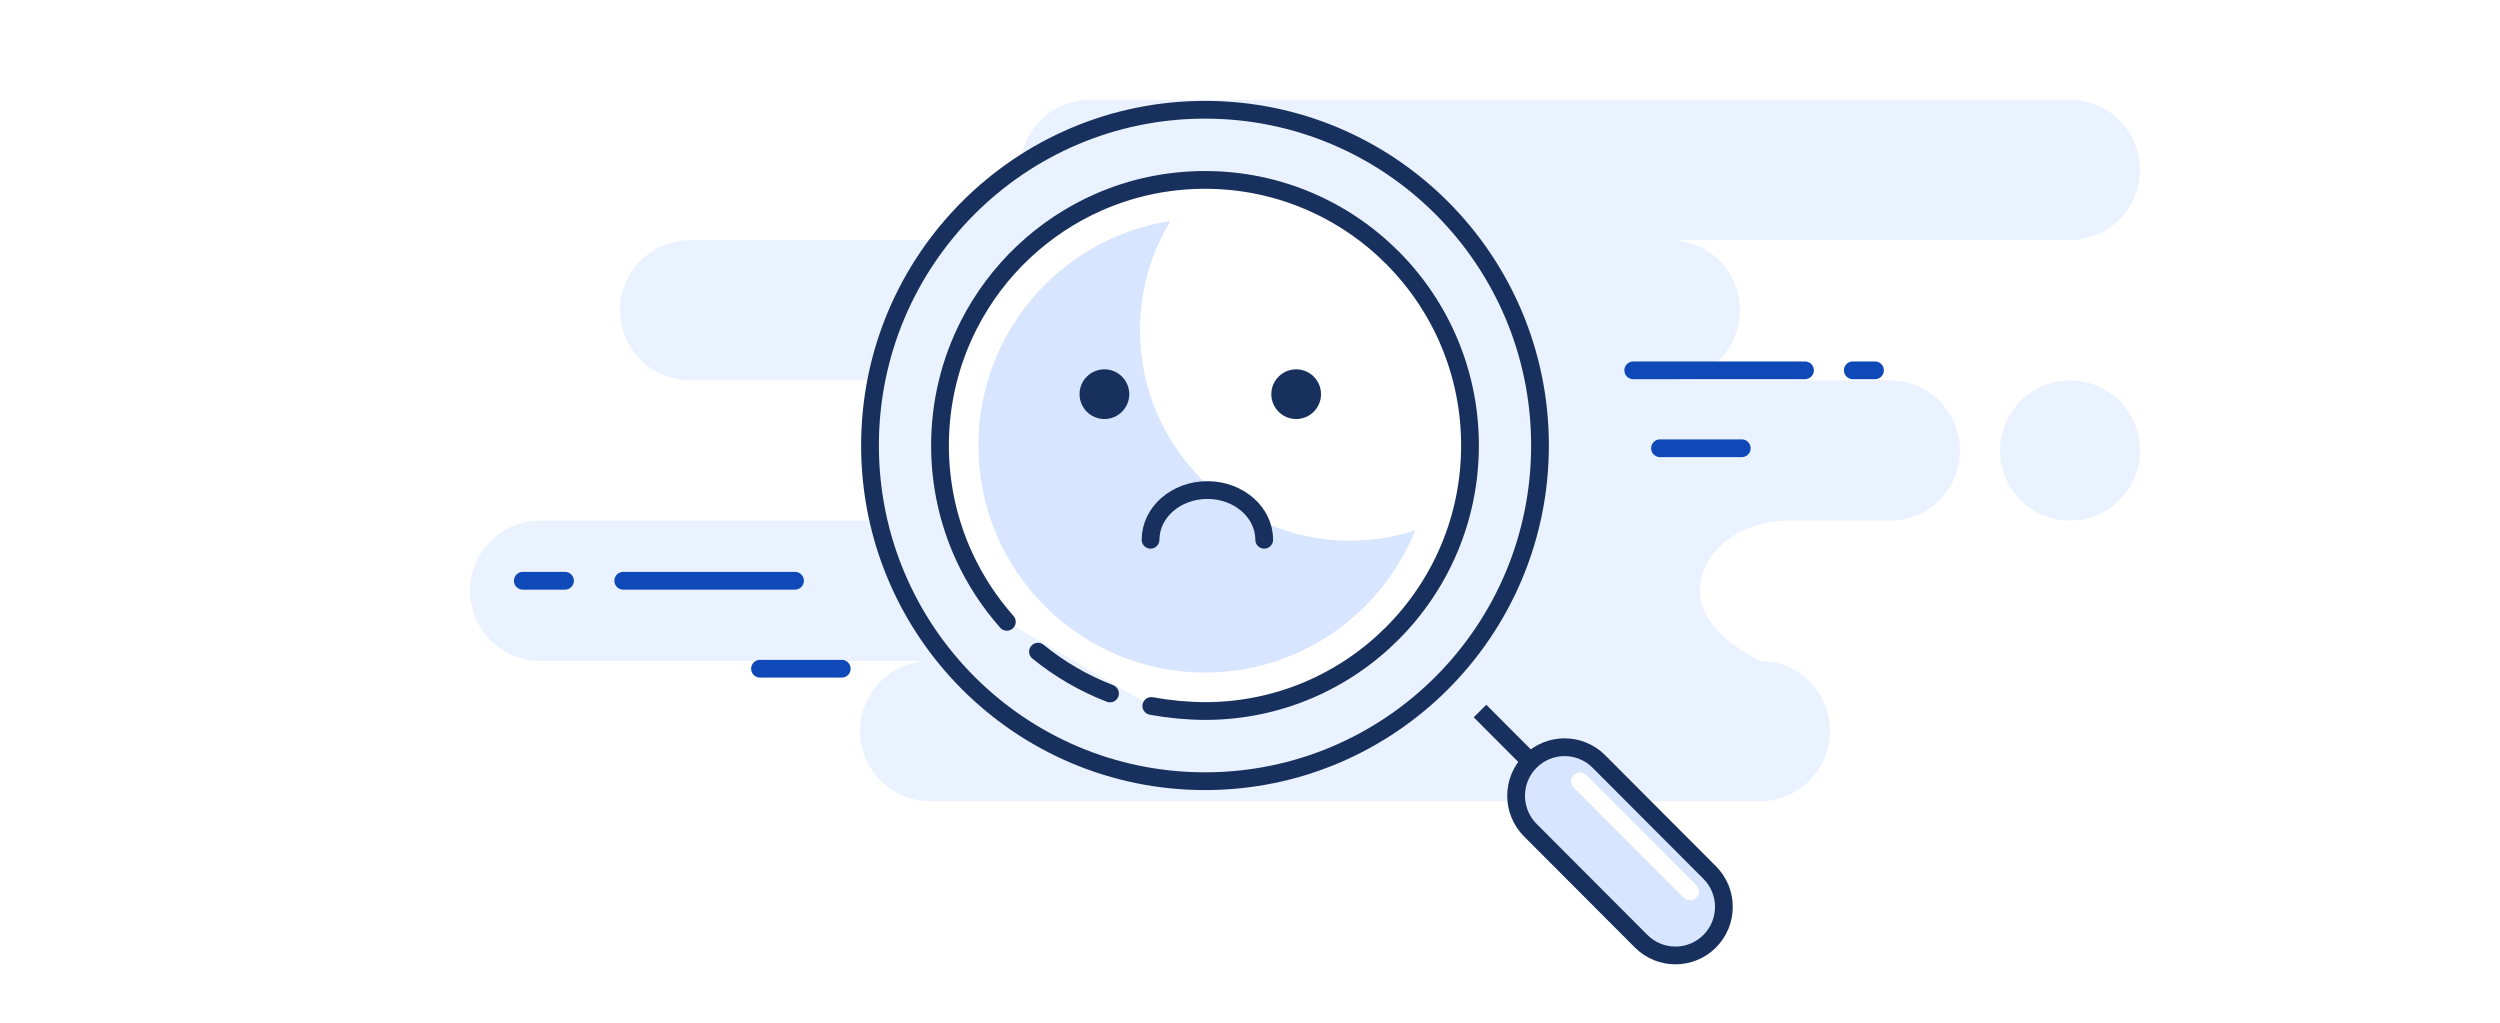 <svg width="352" height="144" viewBox="0 0 352 144" fill="none" xmlns="http://www.w3.org/2000/svg">
<rect width="352" height="144" fill="white"/>
<path fill-rule="evenodd" clip-rule="evenodd" d="M291.456 14.043C296.899 14.043 301.312 18.465 301.312 23.92C301.312 29.375 296.899 33.797 291.456 33.797H235.136C240.579 33.797 244.992 38.219 244.992 43.674C244.992 49.129 240.579 53.551 235.136 53.551H266.112C271.555 53.551 275.968 57.973 275.968 63.428C275.968 68.883 271.555 73.305 266.112 73.305H251.787C244.924 73.305 239.36 77.727 239.36 83.182C239.36 86.818 242.176 90.111 247.808 93.059C253.251 93.059 257.664 97.481 257.664 102.936C257.664 108.391 253.251 112.813 247.808 112.813H130.944C125.501 112.813 121.088 108.391 121.088 102.936C121.088 97.481 125.501 93.059 130.944 93.059H76.032C70.589 93.059 66.176 88.637 66.176 83.182C66.176 77.727 70.589 73.305 76.032 73.305H132.352C137.795 73.305 142.208 68.883 142.208 63.428C142.208 57.973 137.795 53.551 132.352 53.551H97.152C91.709 53.551 87.296 49.129 87.296 43.674C87.296 38.219 91.709 33.797 97.152 33.797H153.472C148.029 33.797 143.616 29.375 143.616 23.92C143.616 18.465 148.029 14.043 153.472 14.043H291.456ZM291.456 53.551C296.899 53.551 301.312 57.973 301.312 63.428C301.312 68.883 296.899 73.305 291.456 73.305C286.013 73.305 281.6 68.883 281.6 63.428C281.6 57.973 286.013 53.551 291.456 53.551Z" fill="#EBF2FF"/>
<path d="M169.664 109.991C195.714 109.991 216.832 88.828 216.832 62.722C216.832 36.617 195.714 15.454 169.664 15.454C143.614 15.454 122.496 36.617 122.496 62.722C122.496 88.828 143.614 109.991 169.664 109.991Z" fill="#EBF2FF" stroke="#18305D" stroke-width="2.5"/>
<path fill-rule="evenodd" clip-rule="evenodd" d="M162.106 99.4C164.582 99.858 167.102 100.096 169.664 100.114C190.271 100.114 206.976 83.373 206.976 62.722C206.976 42.072 190.271 25.331 169.664 25.331C164.37 25.331 159.334 26.436 154.773 28.428C146.846 31.889 140.352 38.03 136.43 45.708C133.823 50.812 132.352 56.595 132.352 62.722C132.352 68.282 133.563 73.558 135.734 78.3C137.285 81.686 139.325 84.799 141.764 87.55" fill="white"/>
<path d="M162.106 99.4C164.582 99.858 167.102 100.096 169.664 100.114C190.271 100.114 206.976 83.373 206.976 62.722C206.976 42.072 190.271 25.331 169.664 25.331C164.37 25.331 159.334 26.436 154.773 28.428C146.846 31.889 140.352 38.03 136.43 45.708C133.823 50.812 132.352 56.595 132.352 62.722C132.352 68.282 133.563 73.558 135.734 78.3C137.285 81.686 139.325 84.799 141.764 87.55" stroke="#18305D" stroke-width="2.5" stroke-linecap="round"/>
<path d="M146.147 91.753C149.171 94.217 152.588 96.215 156.289 97.64" stroke="#18305D" stroke-width="2.5" stroke-linecap="round"/>
<path d="M208.384 100.114L216.832 108.58" stroke="#18305D" stroke-width="2.5"/>
<path fill-rule="evenodd" clip-rule="evenodd" d="M215.467 107.211C212.802 109.882 212.802 114.212 215.467 116.883L231.075 132.524C233.74 135.194 238.06 135.194 240.725 132.524C243.39 129.853 243.39 125.523 240.725 122.853L225.117 107.211C222.452 104.541 218.132 104.541 215.467 107.211Z" fill="#D8E5FE" stroke="#18305D" stroke-width="2.5"/>
<path d="M222.464 109.991L237.952 125.512" stroke="white" stroke-width="2.5" stroke-linecap="round"/>
<path fill-rule="evenodd" clip-rule="evenodd" d="M160.512 46.496C160.512 62.861 173.75 76.127 190.08 76.127C193.288 76.127 196.376 75.615 199.269 74.668C194.548 86.409 183.072 94.697 169.664 94.697C152.043 94.697 137.758 80.381 137.758 62.722C137.758 46.721 149.487 33.465 164.799 31.118C162.079 35.602 160.512 40.866 160.512 46.496Z" fill="#D8E5FE"/>
<path d="M245.24 63.114H233.728M254.144 52.14H229.961H254.144ZM264 52.14H260.873H264Z" stroke="#0F49B8" stroke-width="2.5" stroke-linecap="round" stroke-linejoin="round"/>
<path d="M118.519 94.156H107.008M111.936 81.771H87.752H111.936ZM79.552 81.771H73.609H79.552Z" stroke="#0F49B8" stroke-width="2.5" stroke-linecap="round" stroke-linejoin="round"/>
<path d="M178 76C178 72.134 174.418 69 170 69C165.582 69 162 72.134 162 76" stroke="#18305D" stroke-width="2.5" stroke-linecap="round"/>
<circle cx="155.5" cy="55.5" r="3" fill="#18305D" stroke="#18305D"/>
<circle cx="182.5" cy="55.5" r="3" fill="#18305D" stroke="#18305D"/>
</svg>
